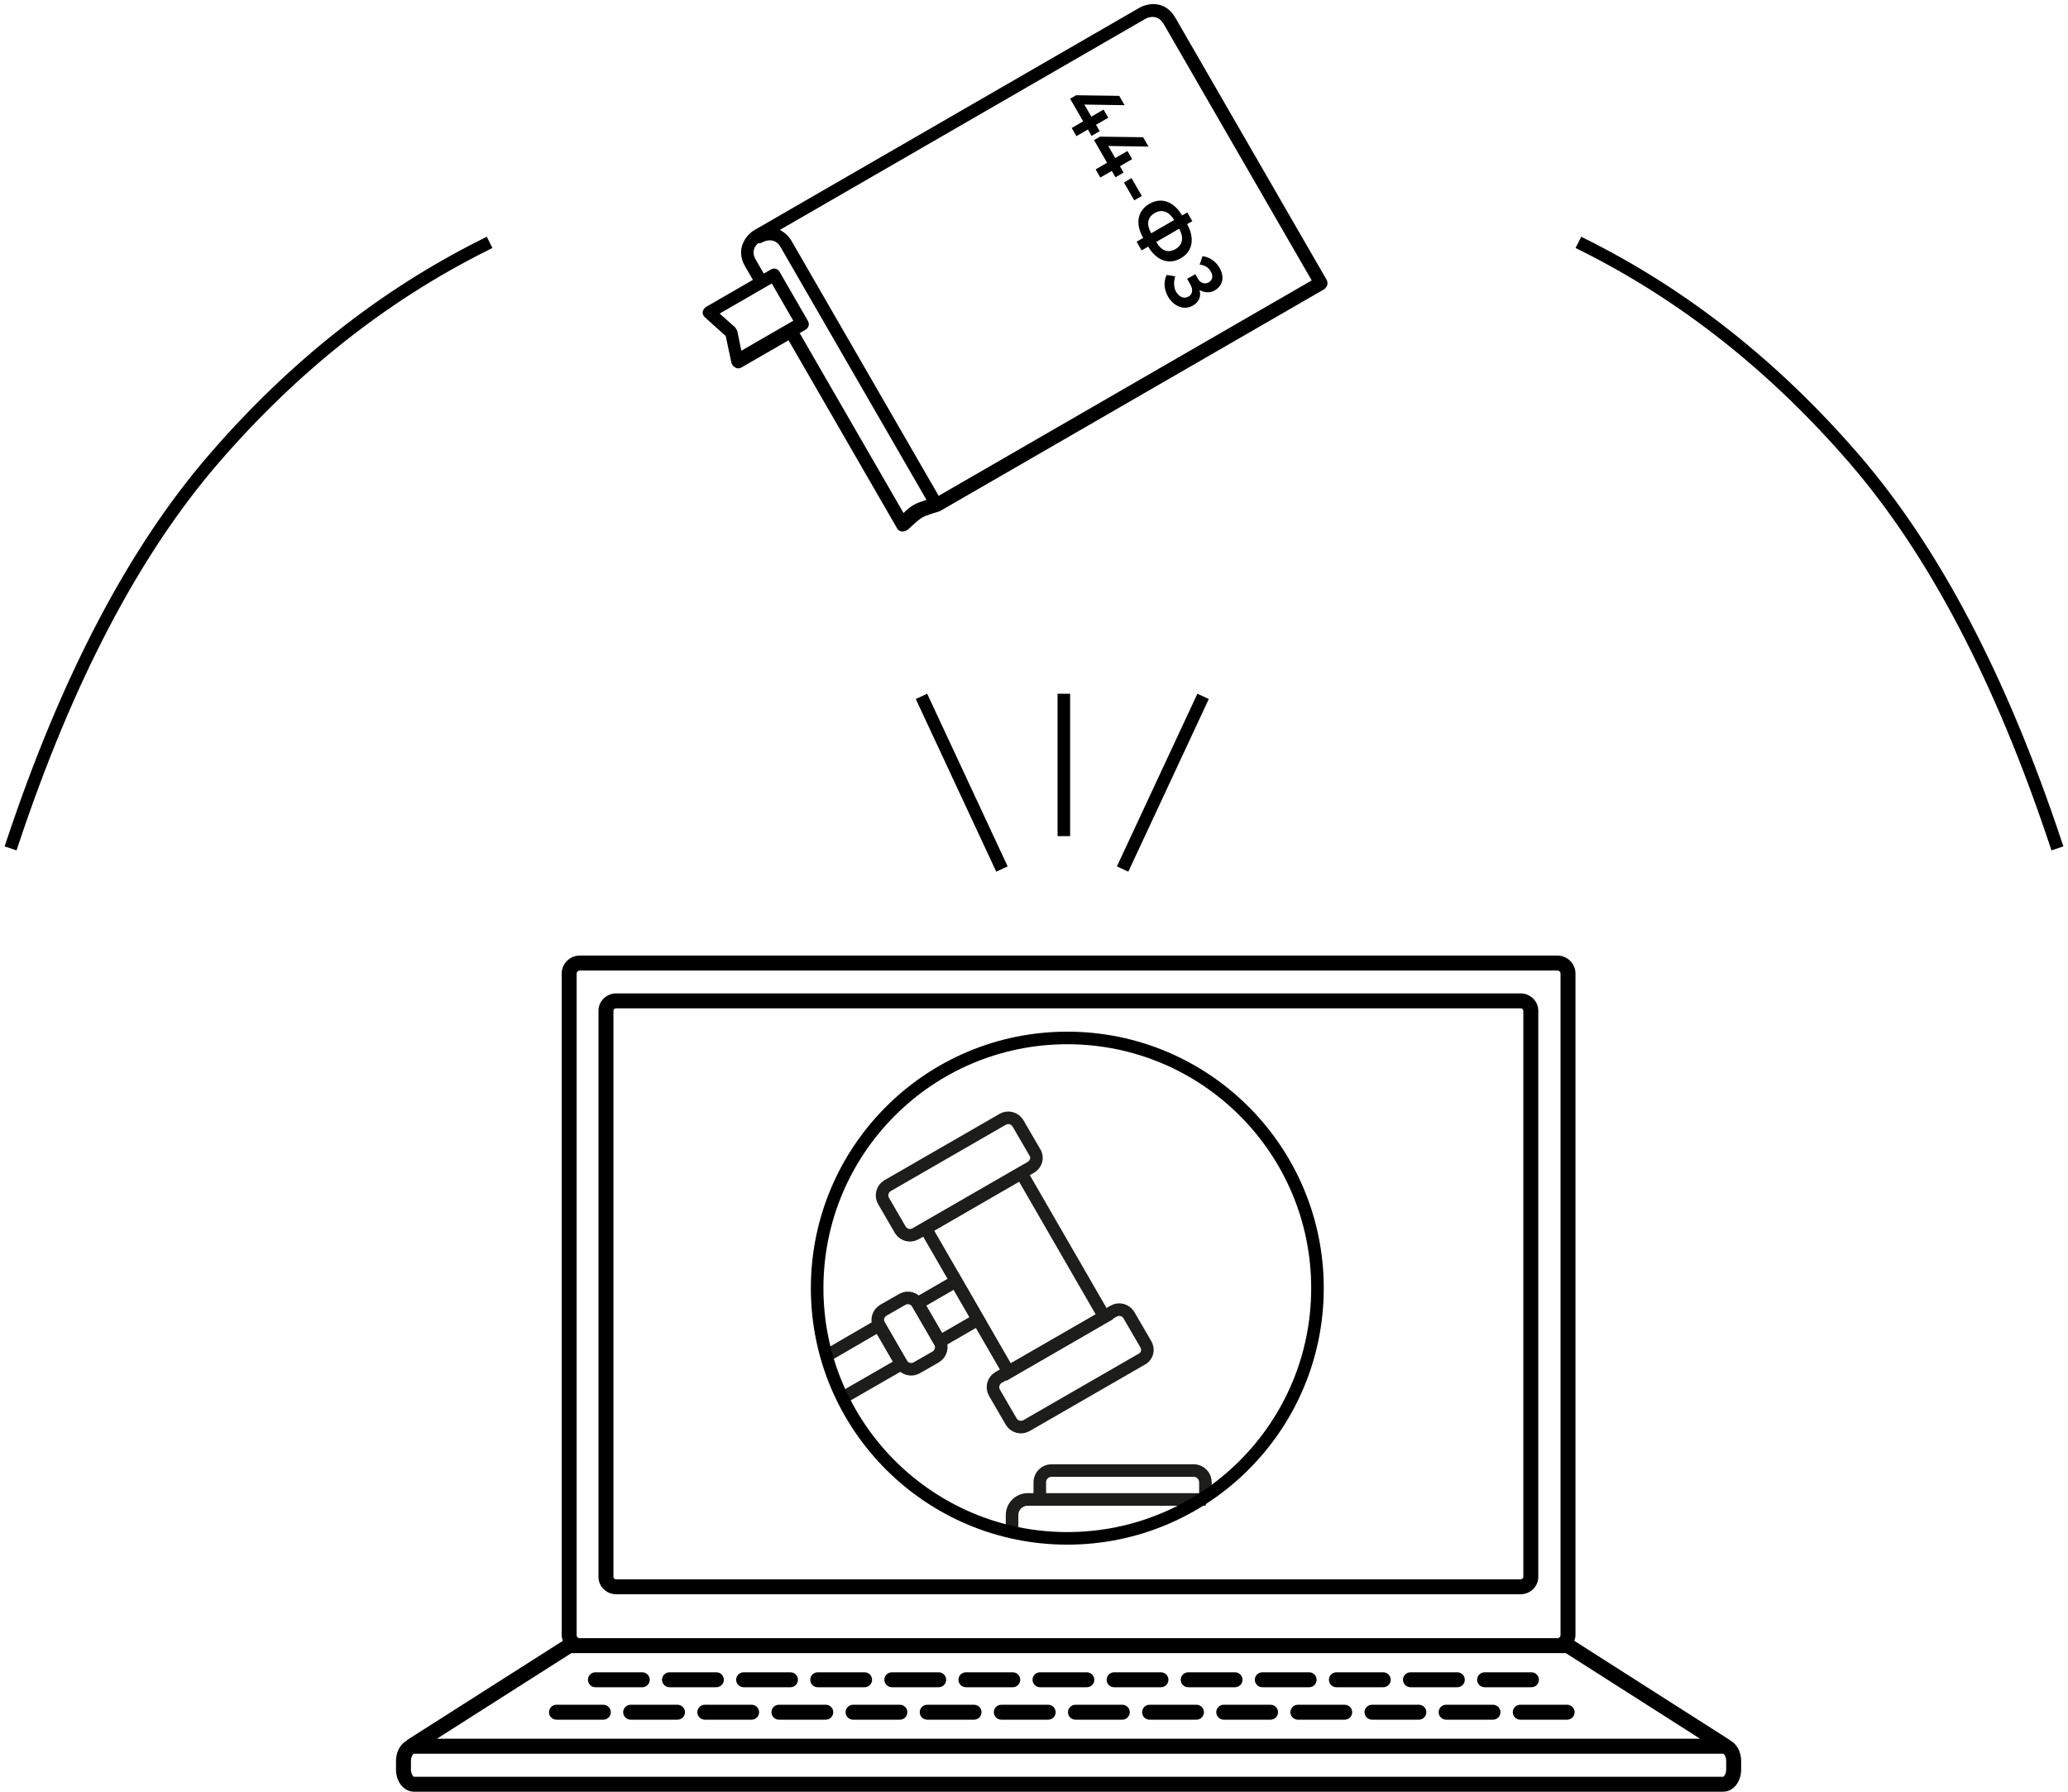 <?xml version="1.0" encoding="UTF-8"?>
<svg width="329px" height="285px" viewBox="0 0 329 285" version="1.1" xmlns="http://www.w3.org/2000/svg" xmlns:xlink="http://www.w3.org/1999/xlink">
    <!-- Generator: Sketch 49 (51002) - http://www.bohemiancoding.com/sketch -->
    <title>about-44-fz</title>
    <desc>Created with Sketch.</desc>
    <defs></defs>
    <g id="Page-1" stroke="none" stroke-width="1" fill="none" fill-rule="evenodd">
        <g id="Article_1440-about-44-fz" transform="translate(-1022, -246)">
            <g id="about-44-fz" transform="translate(1024, 222)">
                <path d="M4.283,161.088 C10.65,134.431 19.504,113.246 30.844,97.531 C42.185,81.816 55.476,69.276 70.717,59.912" id="Line-4" stroke="#000000" stroke-width="2" stroke-linecap="square" transform="translate(37.5, 110.5) rotate(5) translate(-37.5, -110.5) "></path>
                <path d="M254.283,161.088 C260.65,134.431 269.504,113.246 280.844,97.531 C292.185,81.816 305.476,69.276 320.717,59.912" id="Line-4-Copy-2" stroke="#000000" stroke-width="2" stroke-linecap="square" transform="translate(287.5, 110.5) scale(-1, 1) rotate(5) translate(-287.5, -110.5) "></path>
                <g id="noun_Laptop_646659" transform="translate(61, 176)" fill="#000000" fill-rule="nonzero">
                    <path d="M178.893,101.593 L35.043,101.593 C33.483,101.593 32.213,100.359 32.213,98.846 L32.213,8.77 C32.213,7.249 33.483,6.014 35.043,6.014 L178.895,6.014 C180.458,6.014 181.727,7.252 181.727,8.77 L181.727,98.844 C181.727,100.359 180.458,101.593 178.893,101.593 Z M35.043,8.39 C34.798,8.39 34.591,8.563 34.591,8.77 L34.591,98.844 C34.591,99.048 34.793,99.214 35.043,99.214 L178.895,99.214 C179.138,99.214 179.349,99.041 179.349,98.844 L179.349,8.77 C179.349,8.563 179.14,8.39 178.895,8.39 L35.043,8.39 Z M212.274,124.859 C212.183,124.791 212.114,124.693 212.005,124.65 L187.46,109.001 C187.558,108.711 187.644,108.417 187.644,108.094 L187.644,2.863 C187.644,1.283 186.359,0 184.781,0 L29.227,0 C27.645,0 26.359,1.285 26.359,2.863 L26.359,108.094 C26.359,108.414 26.444,108.711 26.542,109.001 L1.791,124.762 C1.743,124.793 1.733,124.848 1.691,124.883 C0.687,125.427 0,126.649 0,128.112 L0,129.462 C0,131.446 1.263,133 2.872,133 L211.135,133 C212.742,133 214,131.446 214,129.462 L214,128.112 C214,126.632 213.299,125.392 212.274,124.859 Z M28.737,2.863 C28.737,2.595 28.955,2.376 29.227,2.376 L184.781,2.376 C185.047,2.376 185.266,2.595 185.266,2.863 L185.266,108.094 C185.266,108.367 185.052,108.581 184.781,108.581 L29.227,108.581 C28.951,108.581 28.737,108.367 28.737,108.094 L28.737,2.863 Z M27.895,110.957 L29.227,110.957 L184.781,110.957 L186.11,110.957 L207.468,124.574 L6.508,124.574 L27.895,110.957 Z M211.622,129.462 C211.622,130.237 211.227,130.624 211.135,130.624 L2.872,130.624 C2.777,130.624 2.378,130.237 2.378,129.462 L2.378,128.112 C2.378,127.376 2.754,126.953 2.872,126.953 L211.135,126.953 C211.227,126.953 211.622,127.34 211.622,128.112 L211.622,129.462 Z M40.369,115.193 C40.369,114.538 39.837,114.005 39.18,114.005 L31.726,114.005 C31.069,114.005 30.537,114.538 30.537,115.193 C30.537,115.849 31.069,116.382 31.726,116.382 L39.18,116.382 C39.837,116.382 40.369,115.852 40.369,115.193 Z M52.156,115.193 C52.156,114.538 51.624,114.005 50.968,114.005 L43.511,114.005 C42.854,114.005 42.322,114.538 42.322,115.193 C42.322,115.849 42.854,116.382 43.511,116.382 L50.968,116.382 C51.624,116.382 52.156,115.852 52.156,115.193 Z M63.946,115.193 C63.946,114.538 63.413,114.005 62.757,114.005 L55.305,114.005 C54.649,114.005 54.116,114.538 54.116,115.193 C54.116,115.849 54.649,116.382 55.305,116.382 L62.757,116.382 C63.413,116.382 63.946,115.852 63.946,115.193 Z M75.738,115.193 C75.738,114.538 75.205,114.005 74.549,114.005 L67.09,114.005 C66.433,114.005 65.901,114.538 65.901,115.193 C65.901,115.849 66.433,116.382 67.09,116.382 L74.549,116.382 C75.205,116.382 75.738,115.852 75.738,115.193 Z M87.523,115.193 C87.523,114.538 86.99,114.005 86.334,114.005 L78.882,114.005 C78.225,114.005 77.693,114.538 77.693,115.193 C77.693,115.849 78.225,116.382 78.882,116.382 L86.334,116.382 C86.99,116.382 87.523,115.852 87.523,115.193 Z M99.31,115.193 C99.31,114.538 98.777,114.005 98.121,114.005 L90.669,114.005 C90.012,114.005 89.48,114.538 89.48,115.193 C89.48,115.849 90.012,116.382 90.669,116.382 L98.121,116.382 C98.777,116.382 99.31,115.852 99.31,115.193 Z M111.095,115.193 C111.095,114.538 110.562,114.005 109.906,114.005 L102.458,114.005 C101.802,114.005 101.269,114.538 101.269,115.193 C101.269,115.849 101.802,116.382 102.458,116.382 L109.906,116.382 C110.562,116.382 111.095,115.852 111.095,115.193 Z M122.889,115.193 C122.889,114.538 122.356,114.005 121.7,114.005 L114.245,114.005 C113.589,114.005 113.056,114.538 113.056,115.193 C113.056,115.849 113.589,116.382 114.245,116.382 L121.7,116.382 C122.356,116.382 122.889,115.852 122.889,115.193 Z M134.671,115.193 C134.671,114.538 134.139,114.005 133.482,114.005 L126.033,114.005 C125.376,114.005 124.844,114.538 124.844,115.193 C124.844,115.849 125.376,116.382 126.033,116.382 L133.482,116.382 C134.139,116.382 134.671,115.852 134.671,115.193 Z M146.463,115.193 C146.463,114.538 145.931,114.005 145.274,114.005 L137.822,114.005 C137.166,114.005 136.633,114.538 136.633,115.193 C136.633,115.849 137.166,116.382 137.822,116.382 L145.274,116.382 C145.931,116.382 146.463,115.852 146.463,115.193 Z M158.251,115.193 C158.251,114.538 157.718,114.005 157.062,114.005 L149.609,114.005 C148.953,114.005 148.42,114.538 148.42,115.193 C148.42,115.849 148.953,116.382 149.609,116.382 L157.062,116.382 C157.718,116.382 158.251,115.852 158.251,115.193 Z M170.038,115.193 C170.038,114.538 169.505,114.005 168.849,114.005 L161.394,114.005 C160.738,114.005 160.205,114.538 160.205,115.193 C160.205,115.849 160.738,116.382 161.394,116.382 L168.849,116.382 C169.505,116.382 170.038,115.852 170.038,115.193 Z M34.173,120.354 C34.173,119.699 33.64,119.166 32.984,119.166 L25.531,119.166 C24.875,119.166 24.342,119.699 24.342,120.354 C24.342,121.01 24.875,121.542 25.531,121.542 L32.984,121.542 C33.64,121.542 34.173,121.01 34.173,120.354 Z M45.974,120.354 C45.974,119.699 45.441,119.166 44.785,119.166 L37.33,119.166 C36.674,119.166 36.141,119.699 36.141,120.354 C36.141,121.01 36.674,121.542 37.33,121.542 L44.785,121.542 C45.441,121.542 45.974,121.01 45.974,120.354 Z M57.768,120.354 C57.768,119.699 57.236,119.166 56.579,119.166 L49.127,119.166 C48.471,119.166 47.938,119.699 47.938,120.354 C47.938,121.01 48.471,121.542 49.127,121.542 L56.579,121.542 C57.236,121.542 57.768,121.01 57.768,120.354 Z M69.563,120.354 C69.563,119.699 69.03,119.166 68.374,119.166 L60.921,119.166 C60.265,119.166 59.732,119.699 59.732,120.354 C59.732,121.01 60.265,121.542 60.921,121.542 L68.374,121.542 C69.03,121.542 69.563,121.01 69.563,120.354 Z M81.355,120.354 C81.355,119.699 80.822,119.166 80.166,119.166 L72.713,119.166 C72.057,119.166 71.524,119.699 71.524,120.354 C71.524,121.01 72.057,121.542 72.713,121.542 L80.166,121.542 C80.822,121.542 81.355,121.01 81.355,120.354 Z M93.151,120.354 C93.151,119.699 92.619,119.166 91.962,119.166 L84.51,119.166 C83.854,119.166 83.321,119.699 83.321,120.354 C83.321,121.01 83.854,121.542 84.51,121.542 L91.962,121.542 C92.619,121.542 93.151,121.01 93.151,120.354 Z M104.946,120.354 C104.946,119.699 104.413,119.166 103.757,119.166 L96.302,119.166 C95.646,119.166 95.113,119.699 95.113,120.354 C95.113,121.01 95.646,121.542 96.302,121.542 L103.757,121.542 C104.413,121.542 104.946,121.01 104.946,120.354 Z M116.737,120.354 C116.737,119.699 116.205,119.166 115.548,119.166 L108.096,119.166 C107.44,119.166 106.907,119.699 106.907,120.354 C106.907,121.01 107.44,121.542 108.096,121.542 L115.548,121.542 C116.205,121.542 116.737,121.01 116.737,120.354 Z M128.532,120.354 C128.532,119.699 127.999,119.166 127.343,119.166 L119.888,119.166 C119.232,119.166 118.699,119.699 118.699,120.354 C118.699,121.01 119.232,121.542 119.888,121.542 L127.343,121.542 C127.999,121.542 128.532,121.01 128.532,120.354 Z M140.324,120.354 C140.324,119.699 139.791,119.166 139.135,119.166 L131.685,119.166 C131.029,119.166 130.496,119.699 130.496,120.354 C130.496,121.01 131.029,121.542 131.685,121.542 L139.135,121.542 C139.791,121.542 140.324,121.01 140.324,120.354 Z M152.12,120.354 C152.12,119.699 151.588,119.166 150.931,119.166 L143.479,119.166 C142.823,119.166 142.29,119.699 142.29,120.354 C142.29,121.01 142.823,121.542 143.479,121.542 L150.931,121.542 C151.588,121.542 152.12,121.01 152.12,120.354 Z M163.917,120.354 C163.917,119.699 163.384,119.166 162.728,119.166 L155.271,119.166 C154.615,119.166 154.082,119.699 154.082,120.354 C154.082,121.01 154.615,121.542 155.271,121.542 L162.728,121.542 C163.384,121.542 163.917,121.01 163.917,120.354 Z M181.827,115.193 C181.827,114.538 181.295,114.005 180.638,114.005 L173.186,114.005 C172.53,114.005 171.997,114.538 171.997,115.193 C171.997,115.849 172.53,116.382 173.186,116.382 L180.638,116.382 C181.295,116.382 181.827,115.852 181.827,115.193 Z M175.709,120.354 C175.709,119.699 175.176,119.166 174.52,119.166 L167.065,119.166 C166.409,119.166 165.876,119.699 165.876,120.354 C165.876,121.01 166.409,121.542 167.065,121.542 L174.52,121.542 C175.176,121.542 175.709,121.01 175.709,120.354 Z M187.508,120.354 C187.508,119.699 186.975,119.166 186.319,119.166 L178.862,119.166 C178.206,119.166 177.673,119.699 177.673,120.354 C177.673,121.01 178.206,121.542 178.862,121.542 L186.319,121.542 C186.978,121.542 187.508,121.01 187.508,120.354 Z" id="Shape"></path>
                </g>
                <path d="M145.021,135.674 L156.979,161.326" id="Line-9" stroke="#000000" stroke-width="2" stroke-linecap="square"></path>
                <path d="M167.248,135.351 L167.248,156" id="Line-9-Copy-2" stroke="#000000" stroke-width="2" stroke-linecap="square"></path>
                <path d="M188.979,135.674 L177.021,161.326" id="Line-9-Copy" stroke="#000000" stroke-width="2" stroke-linecap="square"></path>
                <g id="electronnie-torgi-chto-eto-(1)" transform="translate(128, 189)">
                    <g id="Group" transform="translate(30.953, 68.476)" stroke="#1D1D1B" stroke-width="2">
                        <path d="M0.056,10.316 L0.056,7.519 C0.056,6.152 1.175,5.034 2.542,5.034 L30.879,5.034" id="Shape"></path>
                        <path d="M4.468,5.158 L4.468,2.299 C4.468,1.243 5.338,0.435 6.333,0.435 L28.953,0.435 C30.009,0.435 30.817,1.305 30.817,2.299 L30.817,4.971" id="Shape"></path>
                    </g>
                    <g id="Group" transform="translate(1.864, 12.547)" stroke="#1D1D1B">
                        <path d="M32.128,8.141 L13.796,18.705 C12.926,19.202 11.869,18.892 11.372,18.084 L8.7,13.485 C8.203,12.615 8.514,11.559 9.321,11.062 L27.654,0.497 C28.524,2.1649349e-15 29.58,0.311 30.077,1.119 L32.749,5.717 C33.309,6.525 32.998,7.644 32.128,8.141 Z" id="Shape" stroke-width="2"></path>
                        <path d="M49.777,38.653 L31.444,49.217 C30.574,49.715 29.518,49.404 29.021,48.596 L26.349,43.997 C25.852,43.127 26.162,42.071 26.97,41.574 L45.302,31.009 C46.172,30.512 47.229,30.823 47.726,31.631 L50.398,36.23 C50.957,37.1 50.647,38.218 49.777,38.653 Z" id="Shape" stroke-width="2"></path>
                        <rect id="Rectangle-path" stroke-width="2" transform="translate(29.622, 24.893) rotate(-30.001) translate(-29.622, -24.893) " x="20.829" y="11.688" width="17.586" height="26.41"></rect>
                        <rect id="Rectangle-path" stroke-width="2" transform="translate(18.928, 31.052) rotate(-30.001) translate(-18.928, -31.052) " x="15.417" y="27.541" width="7.022" height="7.022"></rect>
                        <path d="M17.027,38.28 L13.982,40.02 C13.112,40.517 12.056,40.207 11.559,39.399 L8.016,33.309 C7.519,32.439 7.83,31.382 8.638,30.885 L11.683,29.145 C12.553,28.648 13.609,28.959 14.107,29.767 L17.649,35.857 C18.146,36.665 17.835,37.783 17.027,38.28 Z" id="Shape" stroke-width="2"></path>
                        <polyline id="Shape" stroke-width="2" points="0 37.907 8.016 33.247 11.559 39.399 2.486 44.619"></polyline>
                    </g>
                    <circle id="Oval-9" stroke="#000000" stroke-width="2" cx="39.799" cy="39.901" r="39.799"></circle>
                </g>
                <g id="noun_Book_329804" transform="translate(137.554, 65.243) rotate(60) translate(-137.554, -65.243) translate(97.554, 4.743)" fill="#000000">
                    <path d="M78.526,0.211 L30.421,0.211 C27.263,0.211 26.211,2.737 26.211,4.421 L26.211,75.053 C26.211,76.737 27.368,79.263 30.421,79.263 L32.947,79.263 L32.947,87.895 C32.947,88.211 33.158,88.526 33.368,88.737 C33.684,88.947 34,88.947 34.316,88.842 L38.526,87.474 L42.737,88.842 C42.842,88.842 42.947,88.842 43.053,88.842 C43.263,88.842 43.474,88.737 43.684,88.632 C44,88.421 44.105,88.105 44.105,87.789 L44.105,79.158 L78.632,79.158 C78.947,79.158 79.263,79.053 79.474,78.737 C79.684,78.421 79.684,78.105 79.684,77.789 C79.579,77.263 79.158,75.684 79.158,74.842 C79.158,74 79.579,72.421 79.684,71.895 C79.684,71.789 79.684,71.684 79.684,71.579 L79.684,1.263 C79.579,0.632 79.158,0.211 78.526,0.211 Z M30.421,2.316 L77.474,2.316 L77.474,70.842 L30.737,70.842 C29.684,70.842 28.842,71.158 28.211,71.579 L28.211,4.421 C28.211,4 28.421,2.316 30.421,2.316 Z M41.895,86.526 L38.737,85.474 C38.632,85.474 38.526,85.474 38.421,85.474 C38.316,85.474 38.211,85.474 38.105,85.474 L34.947,86.526 L34.947,76.947 L41.789,76.947 L41.789,86.526 L41.895,86.526 Z M44,77.263 L44,76 C44,75.368 43.579,74.947 42.947,74.947 L34,74.947 C33.368,74.947 32.947,75.368 32.947,76 L32.947,77.263 L30.421,77.263 C28.947,77.263 28.526,76.421 28.316,75.684 C28.421,75.474 28.526,75.263 28.526,75.053 C28.526,74.526 28.737,72.842 30.632,72.842 L77.053,72.842 C76.947,73.474 76.737,74.316 76.737,74.947 C76.737,75.579 76.842,76.421 77.053,77.053 L44,77.053 L44,77.263 Z" id="Shape" fill-rule="nonzero"></path>
                    <path d="M37.387,23.256 L37.387,21.15 L33.227,21.15 L33.227,20.045 L36.737,14.156 L38.453,14.156 L35.164,19.655 L37.387,19.655 L37.387,17.406 L38.882,17.406 L38.882,19.655 L40.052,19.655 L40.052,21.15 L38.882,21.15 L38.882,23.256 L37.387,23.256 Z M44.992,23.256 L44.992,21.15 L40.832,21.15 L40.832,20.045 L44.342,14.156 L46.058,14.156 L42.769,19.655 L44.992,19.655 L44.992,17.406 L46.487,17.406 L46.487,19.655 L47.657,19.655 L47.657,21.15 L46.487,21.15 L46.487,23.256 L44.992,23.256 Z M49.048,20.396 L49.048,19.005 L52.324,19.005 L52.324,20.396 L49.048,20.396 Z M58.213,23.36 L58.213,22.151 C55.704,22.151 54.014,20.877 54.014,18.576 C54.014,16.301 55.717,15.04 58.213,15.001 L58.213,14.052 L59.812,14.052 L59.812,15.001 C62.295,15.04 64.011,16.34 64.011,18.576 C64.011,20.851 62.295,22.138 59.812,22.151 L59.812,23.36 L58.213,23.36 Z M62.321,18.576 C62.321,17.354 61.515,16.496 59.812,16.47 L59.812,20.682 C61.463,20.669 62.321,19.967 62.321,18.576 Z M55.704,18.576 C55.704,19.941 56.614,20.669 58.213,20.682 L58.213,16.47 C56.549,16.483 55.704,17.341 55.704,18.576 Z M68.301,23.399 C66.689,23.399 65.662,22.593 65.181,21.865 L66.052,20.786 C66.611,21.423 67.482,21.904 68.223,21.904 C69.094,21.904 69.9,21.488 69.9,20.552 C69.9,19.837 69.354,19.356 68.288,19.356 L67.352,19.356 L67.352,17.861 L68.236,17.861 C68.912,17.861 69.549,17.419 69.549,16.665 C69.549,15.885 68.977,15.508 68.223,15.508 C67.469,15.508 66.884,15.82 66.377,16.496 L65.454,15.43 C66.052,14.598 67.157,14.013 68.405,14.013 C70.004,14.013 71.135,14.897 71.135,16.509 C71.135,17.211 70.758,18.017 69.913,18.511 L69.913,18.55 C71.005,18.823 71.486,19.668 71.486,20.708 C71.486,22.385 69.952,23.399 68.301,23.399 Z" id="44-ФЗ"></path>
                </g>
            </g>
        </g>
    </g>
</svg>